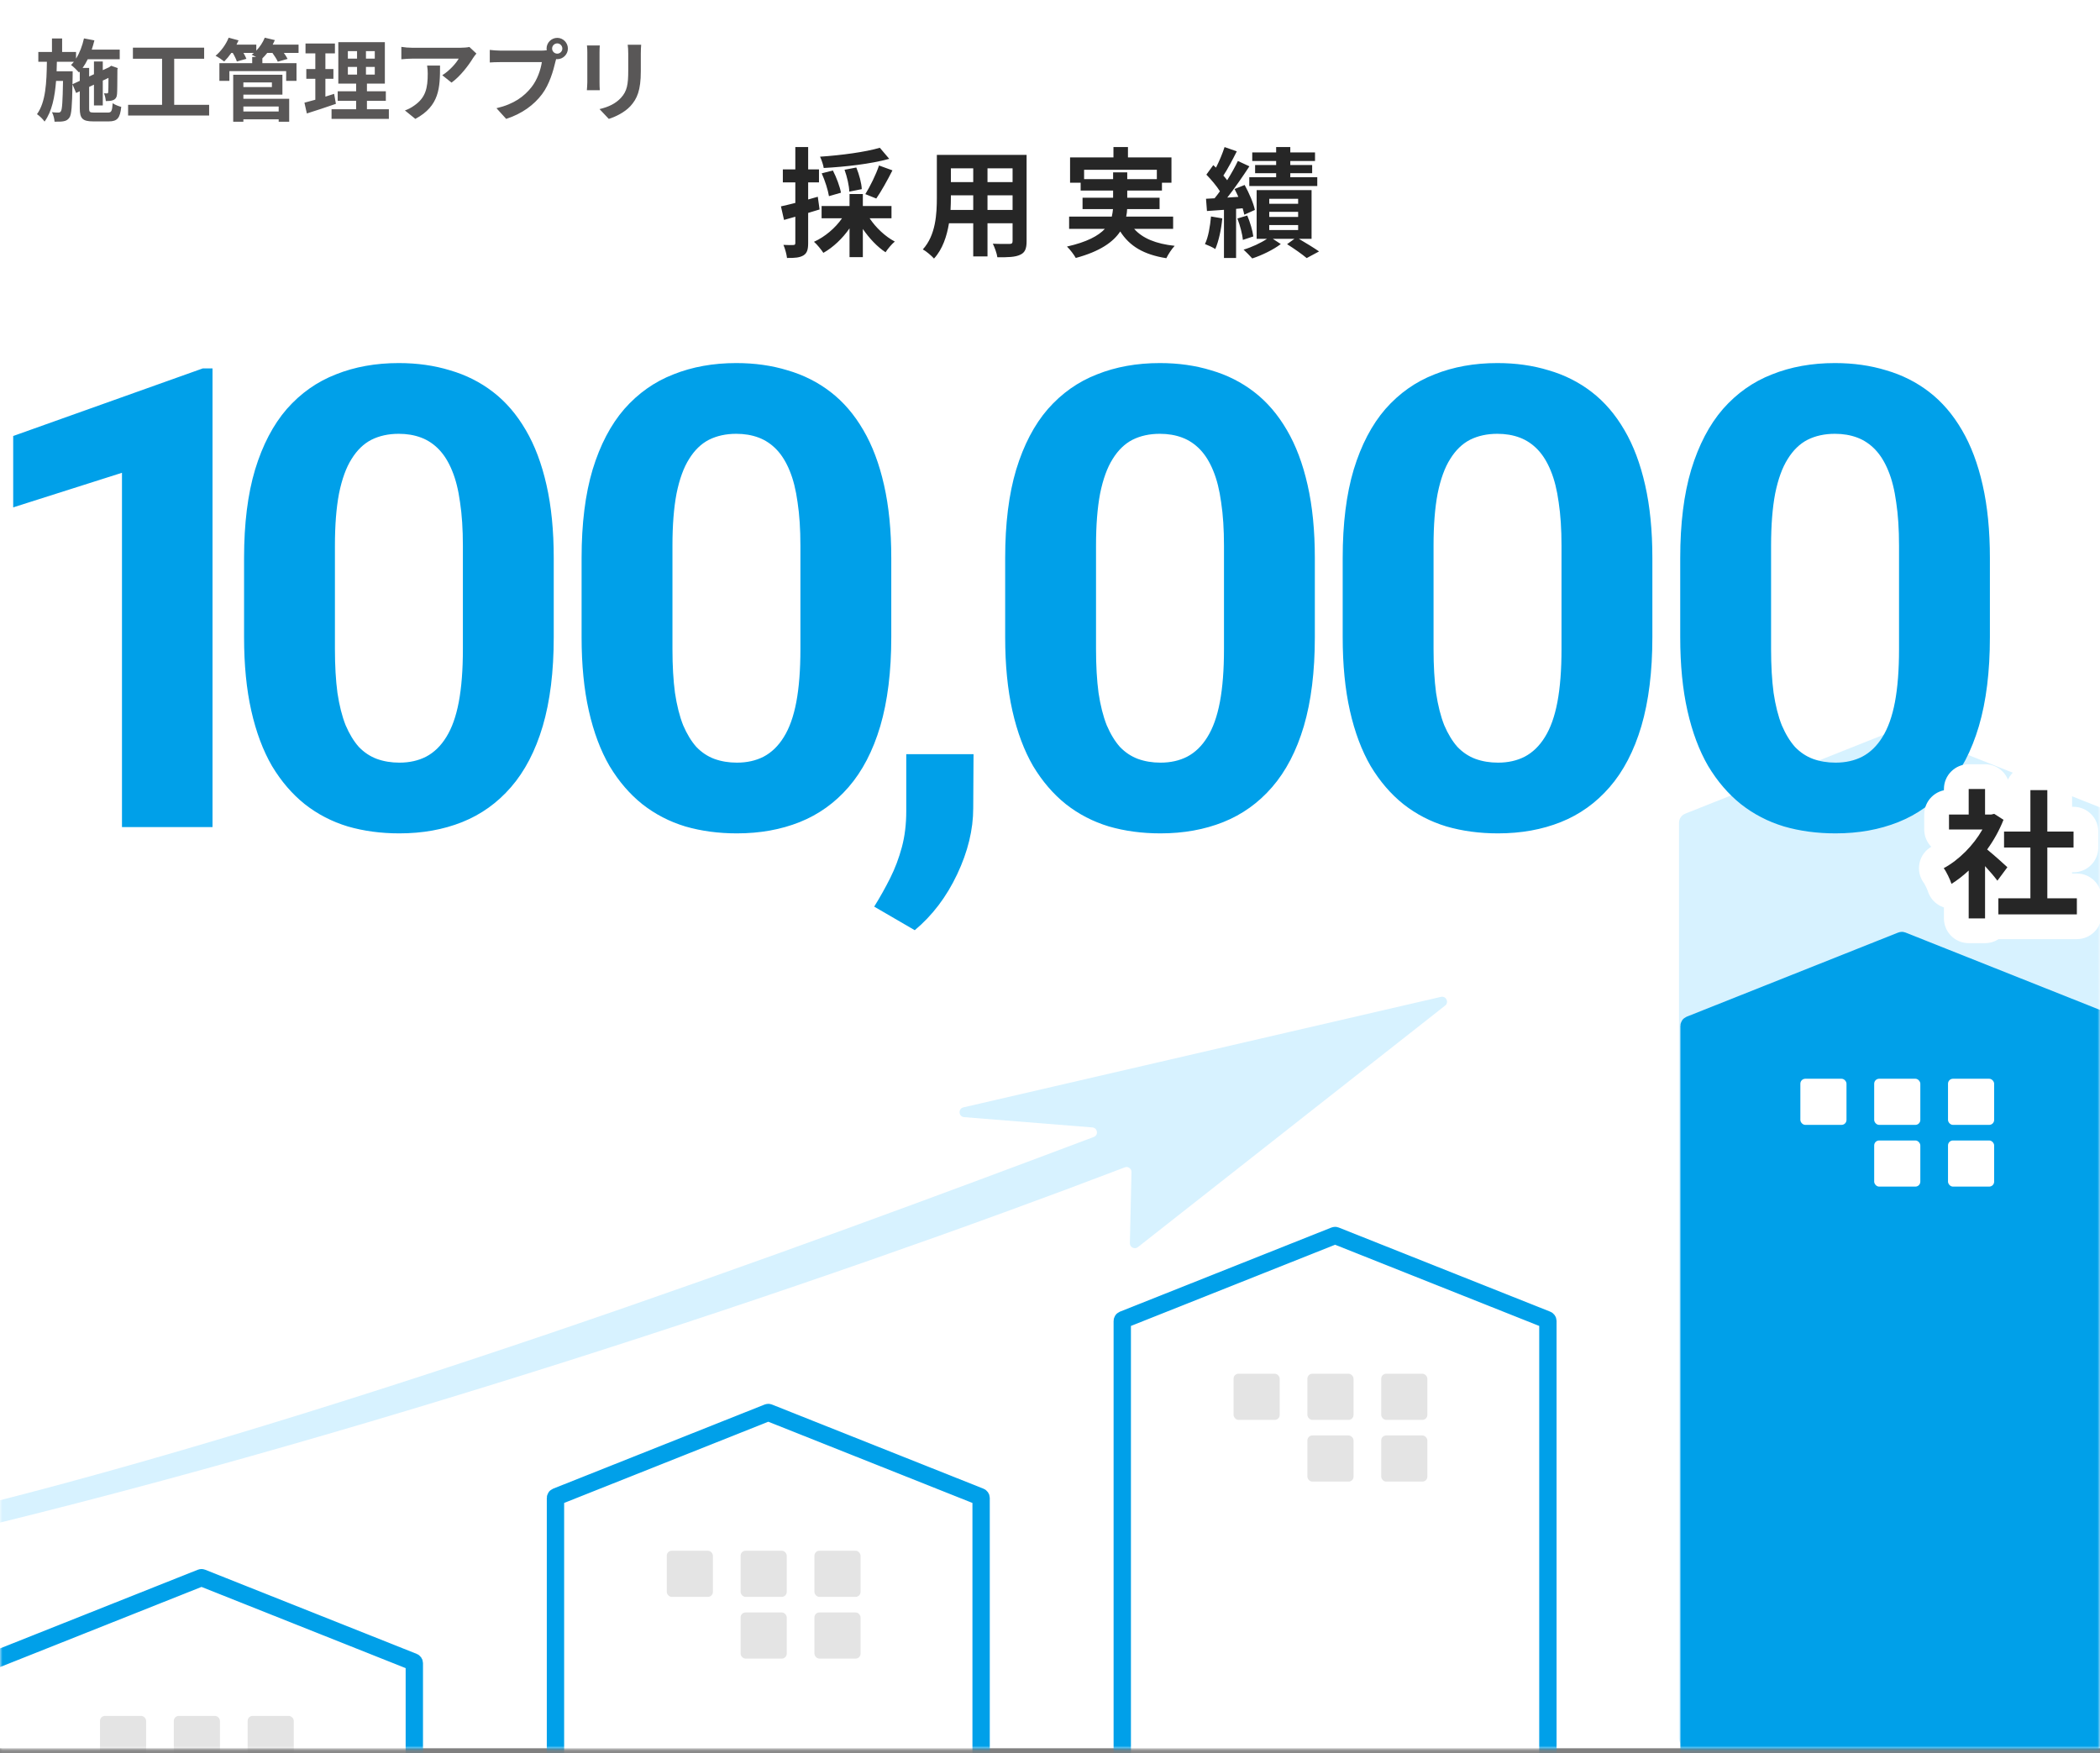<svg width="424" height="354" viewBox="0 0 424 354" fill="none" xmlns="http://www.w3.org/2000/svg">
<rect x="0" y="0" width="424" height="354" fill="#808080" stroke="none"/>
<rect width="424" height="353" transform="translate(0 0)" fill="white"/>
<mask id="mask0_1_1501" style="mask-type:alpha" maskUnits="userSpaceOnUse" x="0" y="0" width="424" height="354">
<rect y="0" width="424" height="353.115" fill="white"/>
</mask>
<g mask="url(#mask0_1_1501)">
<path d="M341 166.147L383.719 149.153L426.438 166.147V350.968H341L341 166.147Z" fill="white"/>
<path d="M341 166.147L383.719 149.153L426.438 166.147V350.968H341L341 166.147Z" fill="#D7F2FF"/>
<path d="M341 166.147L383.719 149.153L426.438 166.147V350.968H341L341 166.147Z" stroke="#D7F2FF" stroke-width="4" stroke-linejoin="round"/>
<path d="M177.644 29.838C174.716 30.702 169.844 31.35 165.572 31.638C165.86 32.238 166.22 33.27 166.316 33.918C170.684 33.678 175.844 33.102 179.54 32.07L177.644 29.838ZM176.924 40.086C177.908 38.67 179.156 36.438 180.188 34.398L177.476 33.414C176.876 35.238 175.652 37.686 174.716 39.198L176.924 40.086ZM173.996 38.19C173.948 36.99 173.468 35.214 172.892 33.822L170.516 34.278C171.044 35.718 171.452 37.566 171.476 38.694L173.996 38.19ZM169.796 38.91C169.58 37.686 168.884 35.814 168.164 34.422L165.908 34.998C166.58 36.486 167.18 38.406 167.372 39.606L169.796 38.91ZM165.116 39.726L163.172 40.278V36.822H165.356V34.206H163.172V29.694H160.58V34.206H158.06V36.822H160.58V40.974C159.5 41.238 158.492 41.502 157.676 41.67L158.3 44.406C158.996 44.214 159.788 43.998 160.58 43.758V49.062C160.58 49.374 160.46 49.47 160.172 49.47C159.884 49.494 159.044 49.494 158.18 49.446C158.516 50.214 158.828 51.39 158.9 52.086C160.484 52.11 161.492 52.014 162.236 51.558C162.956 51.102 163.172 50.382 163.172 49.062V42.99C163.94 42.774 164.708 42.534 165.476 42.294L165.116 39.726ZM179.996 44.07V41.598H174.212V39.174H171.524V41.598H165.884V44.07H170.012C168.668 46.038 166.532 47.838 164.348 48.822C164.972 49.35 165.788 50.382 166.244 51.054C168.212 49.95 170.108 48.15 171.524 46.11V51.918H174.212V46.23C175.508 48.126 177.14 49.854 178.796 50.934C179.228 50.262 180.044 49.278 180.668 48.774C178.748 47.766 176.828 45.966 175.58 44.07H179.996ZM199.38 42.39V39.438H204.444V42.39H199.38ZM191.916 42.39C191.964 41.502 191.988 40.638 191.988 39.87V39.438H196.5V42.39H191.916ZM196.5 33.99V36.774H191.988V33.99H196.5ZM204.444 36.774H199.38V33.99H204.444V36.774ZM207.276 31.278H189.156V39.846C189.156 43.206 188.94 47.478 186.324 50.358C186.972 50.694 188.124 51.678 188.58 52.206C190.308 50.334 191.172 47.694 191.604 45.078H196.5V51.774H199.38V45.078H204.444V48.678C204.444 49.11 204.276 49.254 203.82 49.254C203.388 49.254 201.804 49.278 200.46 49.206C200.82 49.95 201.276 51.174 201.372 51.942C203.532 51.966 204.996 51.918 205.98 51.438C206.94 51.006 207.276 50.238 207.276 48.702V31.278ZM218.884 36.174V34.278H233.572V36.174H227.596V34.806H224.74V36.174H218.884ZM236.86 46.206V43.734H227.38C227.5 43.23 227.548 42.726 227.572 42.222H234.124V39.918H227.596V38.478H234.604V36.894H236.524V31.782H227.74V29.694H224.812V31.782H216.052V36.894H218.188V38.478H224.74V39.918H218.572V42.222H224.716C224.668 42.726 224.596 43.23 224.476 43.734H215.86V46.206H223.084C221.764 47.622 219.46 48.87 215.428 49.782C216.052 50.382 216.868 51.462 217.204 52.086C222.1 50.766 224.764 48.87 226.18 46.734C228.076 49.71 230.932 51.414 235.492 52.134C235.852 51.366 236.596 50.238 237.172 49.638C233.38 49.23 230.692 48.126 228.988 46.206H236.86ZM257.66 33.318H253.412V34.974H257.66V35.79H252.236V37.566H265.964V35.79H260.516V34.974H264.932V33.318H260.516V32.502H265.508V30.774H260.516V29.694H257.66V30.774H252.836V32.502H257.66V33.318ZM244.508 43.71C244.316 45.726 243.98 47.862 243.284 49.278C243.86 49.494 244.892 49.95 245.372 50.286C246.044 48.75 246.572 46.374 246.788 44.094L244.508 43.71ZM250.892 42.054C251.036 42.534 251.156 42.966 251.228 43.35L253.364 42.39C253.1 41.046 252.188 38.958 251.3 37.35L249.26 38.166C249.524 38.67 249.788 39.198 250.028 39.75L247.796 39.894C249.308 37.974 250.94 35.598 252.26 33.582L249.932 32.502C249.38 33.678 248.612 35.046 247.772 36.39C247.556 36.102 247.292 35.766 247.004 35.454C247.892 34.11 248.876 32.214 249.716 30.558L247.244 29.694C246.86 30.918 246.188 32.526 245.516 33.846C245.324 33.678 245.132 33.51 244.964 33.342L243.572 35.262C244.532 36.246 245.636 37.542 246.308 38.622C245.948 39.126 245.588 39.606 245.228 40.038L243.5 40.134L243.692 42.606L247.124 42.366V52.086H249.572V42.174L250.892 42.054ZM249.836 44.118C250.364 45.486 250.844 47.262 250.94 48.438L253.052 47.742C252.908 46.59 252.404 44.862 251.828 43.518L249.836 44.118ZM256.268 45.438H262.1V46.446H256.268V45.438ZM256.268 42.774H262.1V43.806H256.268V42.774ZM256.268 40.134H262.1V41.142H256.268V40.134ZM264.812 48.222V38.382H253.724V48.222H255.812C254.612 49.038 252.716 49.926 251.084 50.406C251.612 50.91 252.404 51.678 252.836 52.182C254.756 51.558 257.132 50.406 258.596 49.278L256.988 48.222H261.356L259.868 49.302C261.284 50.19 262.94 51.366 263.828 52.11L266.324 50.766C265.364 50.094 263.708 49.086 262.244 48.222H264.812Z" fill="#262626"/>
<path d="M42.908 74.388V167H24.627V95.462L2.664 102.445V88.035L40.94 74.388H42.908ZM111.803 112.664V128.66C111.803 135.601 111.063 141.588 109.581 146.624C108.1 151.618 105.963 155.723 103.17 158.939C100.42 162.113 97.14 164.461 93.331 165.985C89.523 167.508 85.291 168.27 80.636 168.27C76.912 168.27 73.442 167.804 70.226 166.873C67.01 165.9 64.111 164.398 61.53 162.366C58.991 160.335 56.79 157.775 54.928 154.686C53.108 151.554 51.712 147.83 50.739 143.514C49.765 139.198 49.279 134.246 49.279 128.66V112.664C49.279 105.724 50.019 99.779 51.5 94.827C53.024 89.834 55.161 85.75 57.911 82.576C60.705 79.403 64.005 77.075 67.814 75.594C71.623 74.071 75.854 73.309 80.509 73.309C84.233 73.309 87.682 73.796 90.856 74.769C94.072 75.7 96.971 77.16 99.552 79.149C102.134 81.138 104.334 83.698 106.154 86.829C107.973 89.918 109.37 93.621 110.343 97.938C111.316 102.212 111.803 107.121 111.803 112.664ZM93.458 131.073V110.189C93.458 106.846 93.268 103.926 92.887 101.429C92.549 98.932 92.02 96.816 91.3 95.081C90.581 93.304 89.692 91.865 88.634 90.765C87.576 89.665 86.37 88.861 85.016 88.353C83.662 87.845 82.16 87.591 80.509 87.591C78.436 87.591 76.595 87.993 74.987 88.797C73.421 89.601 72.088 90.892 70.988 92.669C69.887 94.404 69.041 96.732 68.449 99.652C67.898 102.529 67.623 106.042 67.623 110.189V131.073C67.623 134.416 67.793 137.357 68.131 139.896C68.512 142.435 69.062 144.614 69.782 146.434C70.543 148.211 71.432 149.671 72.448 150.814C73.506 151.914 74.712 152.718 76.066 153.226C77.462 153.734 78.986 153.988 80.636 153.988C82.667 153.988 84.466 153.586 86.032 152.781C87.64 151.935 88.994 150.623 90.094 148.846C91.237 147.026 92.083 144.656 92.633 141.737C93.183 138.817 93.458 135.262 93.458 131.073ZM179.952 112.664V128.66C179.952 135.601 179.211 141.588 177.73 146.624C176.249 151.618 174.112 155.723 171.319 158.939C168.568 162.113 165.288 164.461 161.48 165.985C157.671 167.508 153.44 168.27 148.785 168.27C145.061 168.27 141.591 167.804 138.374 166.873C135.158 165.9 132.26 164.398 129.678 162.366C127.139 160.335 124.939 157.775 123.077 154.686C121.257 151.554 119.86 147.83 118.887 143.514C117.914 139.198 117.427 134.246 117.427 128.66V112.664C117.427 105.724 118.168 99.779 119.649 94.827C121.172 89.834 123.309 85.75 126.06 82.576C128.853 79.403 132.154 77.075 135.962 75.594C139.771 74.071 144.003 73.309 148.658 73.309C152.382 73.309 155.83 73.796 159.004 74.769C162.22 75.7 165.119 77.16 167.701 79.149C170.282 81.138 172.482 83.698 174.302 86.829C176.122 89.918 177.518 93.621 178.492 97.938C179.465 102.212 179.952 107.121 179.952 112.664ZM161.607 131.073V110.189C161.607 106.846 161.416 103.926 161.036 101.429C160.697 98.932 160.168 96.816 159.449 95.081C158.729 93.304 157.841 91.865 156.783 90.765C155.725 89.665 154.519 88.861 153.164 88.353C151.81 87.845 150.308 87.591 148.658 87.591C146.584 87.591 144.743 87.993 143.135 88.797C141.569 89.601 140.236 90.892 139.136 92.669C138.036 94.404 137.19 96.732 136.597 99.652C136.047 102.529 135.772 106.042 135.772 110.189V131.073C135.772 134.416 135.941 137.357 136.28 139.896C136.661 142.435 137.211 144.614 137.93 146.434C138.692 148.211 139.58 149.671 140.596 150.814C141.654 151.914 142.86 152.718 144.214 153.226C145.611 153.734 147.134 153.988 148.785 153.988C150.816 153.988 152.614 153.586 154.18 152.781C155.788 151.935 157.142 150.623 158.243 148.846C159.385 147.026 160.232 144.656 160.782 141.737C161.332 138.817 161.607 135.262 161.607 131.073ZM196.562 152.274L196.499 163.192C196.499 167.508 195.42 171.951 193.261 176.522C191.103 181.092 188.247 184.858 184.692 187.821L176.504 183.06C177.688 181.156 178.768 179.23 179.741 177.283C180.714 175.337 181.497 173.263 182.089 171.063C182.682 168.862 182.978 166.429 182.978 163.763V152.274H196.562ZM265.472 112.664V128.66C265.472 135.601 264.732 141.588 263.251 146.624C261.769 151.618 259.632 155.723 256.839 158.939C254.089 162.113 250.809 164.461 247.001 165.985C243.192 167.508 238.96 168.27 234.305 168.27C230.581 168.27 227.111 167.804 223.895 166.873C220.679 165.9 217.78 164.398 215.199 162.366C212.66 160.335 210.459 157.775 208.597 154.686C206.778 151.554 205.381 147.83 204.408 143.514C203.434 139.198 202.948 134.246 202.948 128.66V112.664C202.948 105.724 203.688 99.779 205.17 94.827C206.693 89.834 208.83 85.75 211.581 82.576C214.374 79.403 217.674 77.075 221.483 75.594C225.292 74.071 229.523 73.309 234.178 73.309C237.902 73.309 241.351 73.796 244.525 74.769C247.741 75.7 250.64 77.16 253.221 79.149C255.803 81.138 258.003 83.698 259.823 86.829C261.643 89.918 263.039 93.621 264.012 97.938C264.986 102.212 265.472 107.121 265.472 112.664ZM247.128 131.073V110.189C247.128 106.846 246.937 103.926 246.556 101.429C246.218 98.932 245.689 96.816 244.969 95.081C244.25 93.304 243.361 91.865 242.303 90.765C241.245 89.665 240.039 88.861 238.685 88.353C237.331 87.845 235.829 87.591 234.178 87.591C232.105 87.591 230.264 87.993 228.656 88.797C227.09 89.601 225.757 90.892 224.657 92.669C223.557 94.404 222.71 96.732 222.118 99.652C221.568 102.529 221.293 106.042 221.293 110.189V131.073C221.293 134.416 221.462 137.357 221.8 139.896C222.181 142.435 222.731 144.614 223.451 146.434C224.212 148.211 225.101 149.671 226.117 150.814C227.175 151.914 228.381 152.718 229.735 153.226C231.131 153.734 232.655 153.988 234.305 153.988C236.337 153.988 238.135 153.586 239.701 152.781C241.309 151.935 242.663 150.623 243.763 148.846C244.906 147.026 245.752 144.656 246.302 141.737C246.852 138.817 247.128 135.262 247.128 131.073ZM333.621 112.664V128.66C333.621 135.601 332.88 141.588 331.399 146.624C329.918 151.618 327.781 155.723 324.988 158.939C322.237 162.113 318.958 164.461 315.149 165.985C311.34 167.508 307.109 168.27 302.454 168.27C298.73 168.27 295.26 167.804 292.044 166.873C288.827 165.9 285.929 164.398 283.347 162.366C280.808 160.335 278.608 157.775 276.746 154.686C274.926 151.554 273.53 147.83 272.556 143.514C271.583 139.198 271.096 134.246 271.096 128.66V112.664C271.096 105.724 271.837 99.779 273.318 94.827C274.841 89.834 276.978 85.75 279.729 82.576C282.522 79.403 285.823 77.075 289.631 75.594C293.44 74.071 297.672 73.309 302.327 73.309C306.051 73.309 309.5 73.796 312.673 74.769C315.89 75.7 318.788 77.16 321.37 79.149C323.951 81.138 326.152 83.698 327.971 86.829C329.791 89.918 331.187 93.621 332.161 97.938C333.134 102.212 333.621 107.121 333.621 112.664ZM315.276 131.073V110.189C315.276 106.846 315.086 103.926 314.705 101.429C314.366 98.932 313.837 96.816 313.118 95.081C312.398 93.304 311.51 91.865 310.452 90.765C309.394 89.665 308.188 88.861 306.834 88.353C305.479 87.845 303.977 87.591 302.327 87.591C300.253 87.591 298.412 87.993 296.804 88.797C295.239 89.601 293.906 90.892 292.805 92.669C291.705 94.404 290.859 96.732 290.266 99.652C289.716 102.529 289.441 106.042 289.441 110.189V131.073C289.441 134.416 289.61 137.357 289.949 139.896C290.33 142.435 290.88 144.614 291.599 146.434C292.361 148.211 293.25 149.671 294.265 150.814C295.323 151.914 296.529 152.718 297.883 153.226C299.28 153.734 300.803 153.988 302.454 153.988C304.485 153.988 306.283 153.586 307.849 152.781C309.457 151.935 310.811 150.623 311.912 148.846C313.054 147.026 313.901 144.656 314.451 141.737C315.001 138.817 315.276 135.262 315.276 131.073ZM401.769 112.664V128.66C401.769 135.601 401.029 141.588 399.547 146.624C398.066 151.618 395.929 155.723 393.136 158.939C390.386 162.113 387.106 164.461 383.297 165.985C379.489 167.508 375.257 168.27 370.602 168.27C366.878 168.27 363.408 167.804 360.192 166.873C356.976 165.9 354.077 164.398 351.496 162.366C348.957 160.335 346.756 157.775 344.894 154.686C343.074 151.554 341.678 147.83 340.705 143.514C339.731 139.198 339.245 134.246 339.245 128.66V112.664C339.245 105.724 339.985 99.779 341.466 94.827C342.99 89.834 345.127 85.75 347.878 82.576C350.671 79.403 353.971 77.075 357.78 75.594C361.588 74.071 365.82 73.309 370.475 73.309C374.199 73.309 377.648 73.796 380.822 74.769C384.038 75.7 386.937 77.16 389.518 79.149C392.1 81.138 394.3 83.698 396.12 86.829C397.939 89.918 399.336 93.621 400.309 97.938C401.282 102.212 401.769 107.121 401.769 112.664ZM383.424 131.073V110.189C383.424 106.846 383.234 103.926 382.853 101.429C382.515 98.932 381.986 96.816 381.266 95.081C380.547 93.304 379.658 91.865 378.6 90.765C377.542 89.665 376.336 88.861 374.982 88.353C373.628 87.845 372.126 87.591 370.475 87.591C368.402 87.591 366.561 87.993 364.953 88.797C363.387 89.601 362.054 90.892 360.954 92.669C359.853 94.404 359.007 96.732 358.415 99.652C357.865 102.529 357.589 106.042 357.589 110.189V131.073C357.589 134.416 357.759 137.357 358.097 139.896C358.478 142.435 359.028 144.614 359.748 146.434C360.509 148.211 361.398 149.671 362.414 150.814C363.472 151.914 364.678 152.718 366.032 153.226C367.428 153.734 368.952 153.988 370.602 153.988C372.633 153.988 374.432 153.586 375.998 152.781C377.606 151.935 378.96 150.623 380.06 148.846C381.203 147.026 382.049 144.656 382.599 141.737C383.149 138.817 383.424 135.262 383.424 131.073Z" fill="#00A0E9"/>
<path d="M405.3 175.102C404.712 174.542 402.556 172.61 401.212 171.518C402.556 169.67 403.676 167.654 404.516 165.526L402.64 164.322L402.052 164.462H400.792V159.31H397.488V164.462H393.512V167.486H400.26C398.44 170.706 395.5 173.646 392.448 175.298C392.952 175.942 393.736 177.566 394.016 178.462C395.192 177.734 396.368 176.81 397.488 175.774V185.434H400.792V174.878C401.744 175.914 402.696 177.034 403.284 177.818L405.3 175.102ZM413.364 181.374V171.126H418.656V167.906H413.364V159.534H409.948V167.906H404.628V171.126H409.948V181.374H403.48V184.622H419.328V181.374H413.364Z" fill="white"/>
<path d="M405.3 175.102L409.315 178.082C410.82 176.055 410.577 173.223 408.748 171.482L405.3 175.102ZM401.212 171.518L397.168 168.577C395.605 170.727 395.997 173.723 398.059 175.399L401.212 171.518ZM404.516 165.526L409.167 167.362C410.044 165.14 409.227 162.609 407.217 161.318L404.516 165.526ZM402.64 164.322L405.341 160.114C404.197 159.38 402.804 159.144 401.482 159.458L402.64 164.322ZM402.052 164.462V169.462C402.442 169.462 402.831 169.417 403.21 169.326L402.052 164.462ZM400.792 164.462H395.792C395.792 167.224 398.031 169.462 400.792 169.462L400.792 164.462ZM400.792 159.31H405.792C405.792 156.549 403.553 154.31 400.792 154.31V159.31ZM397.488 159.31V154.31C394.727 154.31 392.488 156.549 392.488 159.31H397.488ZM397.488 164.462V169.462C400.249 169.462 402.488 167.224 402.488 164.462H397.488ZM393.512 164.462V159.462C390.751 159.462 388.512 161.701 388.512 164.462H393.512ZM393.512 167.486H388.512C388.512 170.248 390.751 172.486 393.512 172.486V167.486ZM400.26 167.486L404.613 169.947C405.488 168.399 405.475 166.502 404.579 164.967C403.683 163.431 402.038 162.486 400.26 162.486V167.486ZM392.448 175.298L390.068 170.901C388.773 171.602 387.853 172.838 387.553 174.279C387.253 175.72 387.603 177.22 388.51 178.38L392.448 175.298ZM394.016 178.462L389.244 179.954C389.705 181.429 390.822 182.608 392.27 183.147C393.718 183.687 395.334 183.527 396.648 182.714L394.016 178.462ZM397.488 175.774H402.488C402.488 173.787 401.312 171.989 399.491 171.193C397.67 170.397 395.551 170.755 394.093 172.104L397.488 175.774ZM397.488 185.434H392.488C392.488 188.196 394.727 190.434 397.488 190.434V185.434ZM400.792 185.434V190.434C403.553 190.434 405.792 188.196 405.792 185.434H400.792ZM400.792 174.878L404.474 171.495C403.079 169.978 400.897 169.471 398.977 170.22C397.056 170.968 395.792 172.817 395.792 174.878H400.792ZM403.284 177.818L399.284 180.818C400.231 182.081 401.718 182.822 403.296 182.818C404.875 182.814 406.358 182.066 407.299 180.798L403.284 177.818ZM413.364 181.374H408.364C408.364 184.136 410.603 186.374 413.364 186.374V181.374ZM413.364 171.126V166.126C410.603 166.126 408.364 168.365 408.364 171.126H413.364ZM418.656 171.126V176.126C421.417 176.126 423.656 173.888 423.656 171.126H418.656ZM418.656 167.906H423.656C423.656 165.145 421.417 162.906 418.656 162.906V167.906ZM413.364 167.906H408.364C408.364 170.668 410.603 172.906 413.364 172.906V167.906ZM413.364 159.534H418.364C418.364 156.773 416.125 154.534 413.364 154.534V159.534ZM409.948 159.534V154.534C407.187 154.534 404.948 156.773 404.948 159.534H409.948ZM409.948 167.906V172.906C412.709 172.906 414.948 170.668 414.948 167.906H409.948ZM404.628 167.906V162.906C401.867 162.906 399.628 165.145 399.628 167.906H404.628ZM404.628 171.126H399.628C399.628 173.888 401.867 176.126 404.628 176.126V171.126ZM409.948 171.126H414.948C414.948 168.365 412.709 166.126 409.948 166.126V171.126ZM409.948 181.374V186.374C412.709 186.374 414.948 184.136 414.948 181.374H409.948ZM403.48 181.374V176.374C400.719 176.374 398.48 178.613 398.48 181.374H403.48ZM403.48 184.622H398.48C398.48 187.384 400.719 189.622 403.48 189.622V184.622ZM419.328 184.622V189.622C422.089 189.622 424.328 187.384 424.328 184.622H419.328ZM419.328 181.374H424.328C424.328 178.613 422.089 176.374 419.328 176.374V181.374ZM408.748 171.482C408.075 170.84 405.82 168.82 404.365 167.638L398.059 175.399C399.292 176.4 401.349 178.244 401.852 178.723L408.748 171.482ZM405.256 174.459C406.839 172.283 408.166 169.897 409.167 167.362L399.865 163.69C399.186 165.411 398.273 167.058 397.168 168.577L405.256 174.459ZM407.217 161.318L405.341 160.114L399.939 168.53L401.815 169.734L407.217 161.318ZM401.482 159.458L400.894 159.598L403.21 169.326L403.798 169.186L401.482 159.458ZM402.052 159.462H400.792V169.462H402.052V159.462ZM405.792 164.462V159.31H395.792V164.462H405.792ZM400.792 154.31H397.488V164.31H400.792V154.31ZM392.488 159.31V164.462H402.488V159.31H392.488ZM397.488 159.462H393.512V169.462H397.488V159.462ZM388.512 164.462V167.486H398.512V164.462H388.512ZM393.512 172.486H400.26V162.486H393.512V172.486ZM395.907 165.026C394.518 167.484 392.238 169.726 390.068 170.901L394.828 179.695C398.762 177.566 402.362 173.929 404.613 169.947L395.907 165.026ZM388.51 178.38C388.432 178.279 388.443 178.277 388.54 178.444C388.621 178.584 388.721 178.773 388.828 178.99C388.934 179.206 389.032 179.422 389.112 179.612C389.197 179.814 389.236 179.929 389.244 179.954L398.788 176.971C398.542 176.182 398.156 175.297 397.804 174.581C397.479 173.921 396.972 172.966 396.386 172.217L388.51 178.38ZM396.648 182.714C398.152 181.783 399.581 180.649 400.883 179.445L394.093 172.104C393.155 172.971 392.232 173.686 391.384 174.211L396.648 182.714ZM392.488 175.774V185.434H402.488V175.774H392.488ZM397.488 190.434H400.792V180.434H397.488V190.434ZM405.792 185.434V174.878H395.792V185.434H405.792ZM397.11 178.261C398 179.23 398.832 180.216 399.284 180.818L407.284 174.818C406.56 173.853 405.488 172.599 404.474 171.495L397.11 178.261ZM407.299 180.798L409.315 178.082L401.285 172.122L399.269 174.838L407.299 180.798ZM418.364 181.374V171.126H408.364V181.374H418.364ZM413.364 176.126H418.656V166.126H413.364V176.126ZM423.656 171.126V167.906H413.656V171.126H423.656ZM418.656 162.906H413.364V172.906H418.656V162.906ZM418.364 167.906V159.534H408.364V167.906H418.364ZM413.364 154.534H409.948V164.534H413.364V154.534ZM404.948 159.534V167.906H414.948V159.534H404.948ZM409.948 162.906H404.628V172.906H409.948V162.906ZM399.628 167.906V171.126H409.628V167.906H399.628ZM404.628 176.126H409.948V166.126H404.628V176.126ZM404.948 171.126V181.374H414.948V171.126H404.948ZM409.948 176.374H403.48V186.374H409.948V176.374ZM398.48 181.374V184.622H408.48V181.374H398.48ZM403.48 189.622H419.328V179.622H403.48V189.622ZM424.328 184.622V181.374H414.328V184.622H424.328ZM419.328 176.374H413.364V186.374H419.328V176.374Z" fill="white"/>
<path d="M405.3 175.104C404.712 174.544 402.556 172.612 401.212 171.52C402.556 169.672 403.676 167.656 404.516 165.528L402.64 164.324L402.052 164.464H400.792V159.312H397.488V164.464H393.512V167.488H400.26C398.44 170.708 395.5 173.648 392.448 175.3C392.952 175.944 393.736 177.568 394.016 178.464C395.192 177.736 396.368 176.812 397.488 175.776V185.436H400.792V174.88C401.744 175.916 402.696 177.036 403.284 177.82L405.3 175.104ZM413.364 181.376V171.128H418.656V167.908H413.364V159.536H409.948V167.908H404.628V171.128H409.948V181.376H403.48V184.624H419.328V181.376H413.364Z" fill="#262626"/>
<path d="M14.632 17.006L14.668 15.206V14.396H11.428C11.446 13.766 11.464 13.118 11.482 12.47H14.92C14.74 12.704 14.542 12.92 14.344 13.118C14.812 13.442 15.604 14.234 15.946 14.63L16.108 14.45V16.322L14.632 17.006ZM19.024 22.73C18.124 22.73 17.998 22.622 17.998 21.884V17.546L18.97 17.096V21.29H20.752V16.268L21.904 15.728C21.886 17.438 21.886 18.428 21.85 18.59C21.832 18.824 21.742 18.86 21.598 18.86C21.454 18.86 21.202 18.86 20.986 18.842C21.184 19.238 21.328 19.922 21.364 20.408C21.85 20.408 22.426 20.39 22.858 20.21C23.344 20.012 23.596 19.616 23.632 18.968C23.686 18.428 23.686 16.592 23.704 14.036L23.776 13.748L22.444 13.28L22.12 13.514L22.048 13.568L20.752 14.162V12.416H18.97V14.99L17.998 15.44V13.712H16.684C17.062 13.19 17.404 12.596 17.71 11.966H24.172V10.022H18.52C18.718 9.41 18.916 8.78 19.06 8.15L16.954 7.754C16.63 9.23 16.09 10.67 15.352 11.84V10.49H12.544V7.772H10.492V10.49H7.738V12.47H9.466C9.412 16.628 9.25 20.588 7.468 23.054C7.99 23.396 8.656 24.044 8.998 24.548C10.492 22.496 11.068 19.58 11.32 16.34H12.724C12.652 20.57 12.544 22.082 12.31 22.442C12.166 22.676 12.022 22.73 11.788 22.73C11.554 22.73 11.05 22.73 10.492 22.658C10.78 23.18 10.978 23.972 11.014 24.566C11.734 24.566 12.418 24.584 12.868 24.476C13.354 24.386 13.696 24.206 14.02 23.738C14.434 23.162 14.56 21.434 14.632 17.024L15.37 18.77L16.108 18.428V21.884C16.108 23.936 16.684 24.512 18.808 24.512H21.958C23.704 24.512 24.244 23.828 24.478 21.578C23.956 21.452 23.182 21.146 22.75 20.84C22.642 22.424 22.498 22.73 21.796 22.73H19.024ZM35.17 21.164V11.858H41.218V9.626H26.836V11.858H32.722V21.164H25.864V23.324H42.226V21.164H35.17ZM56.266 21.506V22.514H49.138V21.506H56.266ZM54.898 16.646V17.582H49.138V16.646H54.898ZM49.138 19.112H57.022V15.098H47.086V24.584H49.138V24.098H56.266V24.584H58.39V19.94H49.138V19.112ZM60.28 9.014H55.06C55.222 8.708 55.366 8.402 55.492 8.096L53.458 7.61C53.08 8.546 52.468 9.482 51.748 10.22V9.014H47.752C47.896 8.726 48.04 8.438 48.166 8.15L46.168 7.61C45.628 8.978 44.602 10.364 43.522 11.264C44.008 11.498 44.854 12.074 45.268 12.416C45.736 11.948 46.24 11.354 46.708 10.688H46.996C47.356 11.282 47.68 11.966 47.824 12.416L49.75 11.876C49.624 11.552 49.408 11.12 49.156 10.688H51.262C51.118 10.814 50.956 10.94 50.812 11.048C51.046 11.156 51.388 11.318 51.712 11.498H50.92V12.758H44.296V16.322H46.312V14.36H57.778V16.322H59.866V12.758H52.972V11.786C53.296 11.462 53.638 11.102 53.962 10.688H55.006C55.438 11.282 55.888 11.984 56.086 12.452L58.066 11.894C57.904 11.552 57.616 11.12 57.31 10.688H60.28V9.014ZM67.462 18.95C66.886 19.148 66.292 19.328 65.698 19.508V15.908H67.318V13.946H65.698V10.778H67.624V8.78H61.684V10.778H63.664V13.946H61.846V15.908H63.664V20.138C62.836 20.372 62.098 20.57 61.468 20.732L61.954 22.91C63.682 22.352 65.842 21.668 67.822 20.966L67.462 18.95ZM70.234 13.514H72.088V15.062H70.234V13.514ZM70.234 10.328H72.088V11.84H70.234V10.328ZM75.67 11.84H73.888V10.328H75.67V11.84ZM75.67 15.062H73.888V13.514H75.67V15.062ZM74.086 22.064V20.354H77.902V18.428H74.086V16.88H77.704V8.51H68.308V16.88H71.908V18.428H68.182V20.354H71.908V22.064H66.94V24.008H78.514V22.064H74.086ZM96.19 10.814L94.768 9.482C94.426 9.59 93.436 9.644 92.932 9.644H83.23C82.474 9.644 81.718 9.572 81.034 9.464V11.966C81.88 11.894 82.474 11.84 83.23 11.84H92.608C92.14 12.722 90.736 14.306 89.296 15.188L91.168 16.682C92.932 15.422 94.642 13.154 95.488 11.75C95.65 11.48 95.992 11.048 96.19 10.814ZM88.846 13.244H86.236C86.326 13.82 86.362 14.306 86.362 14.864C86.362 17.816 85.93 19.724 83.644 21.308C82.978 21.794 82.33 22.1 81.754 22.298L83.86 24.008C88.756 21.38 88.846 17.708 88.846 13.244ZM111.472 9.806C111.472 9.23 111.94 8.762 112.516 8.762C113.074 8.762 113.542 9.23 113.542 9.806C113.542 10.364 113.074 10.832 112.516 10.832C111.94 10.832 111.472 10.364 111.472 9.806ZM110.356 9.806C110.356 9.932 110.374 10.04 110.392 10.148C110.014 10.202 109.618 10.22 109.366 10.22H101.032C100.438 10.22 99.412 10.148 98.89 10.076V12.614C99.34 12.578 100.204 12.542 101.032 12.542H109.402C109.168 14.09 108.484 16.124 107.296 17.618C105.838 19.454 103.804 21.02 100.24 21.848L102.202 24.008C105.406 22.964 107.818 21.182 109.438 19.022C110.95 17.024 111.724 14.234 112.138 12.47C112.192 12.308 112.228 12.128 112.282 11.93C112.354 11.948 112.444 11.948 112.516 11.948C113.686 11.948 114.658 10.976 114.658 9.806C114.658 8.618 113.686 7.646 112.516 7.646C111.328 7.646 110.356 8.618 110.356 9.806ZM129.454 9.032H126.736C126.808 9.536 126.844 10.112 126.844 10.832V14.252C126.844 17.06 126.61 18.41 125.368 19.76C124.288 20.93 122.83 21.614 121.048 22.028L122.92 24.008C124.234 23.594 126.106 22.712 127.294 21.416C128.626 19.94 129.382 18.266 129.382 14.396V10.832C129.382 10.112 129.418 9.536 129.454 9.032ZM121.102 9.176H118.51C118.564 9.59 118.582 10.22 118.582 10.562V16.628C118.582 17.168 118.51 17.87 118.492 18.212H121.102C121.066 17.798 121.048 17.096 121.048 16.646V10.562C121.048 9.986 121.066 9.59 121.102 9.176Z" fill="#595757"/>
<path d="M-2.285 335.801C-2.285 335.699 -2.223 335.607 -2.128 335.569L40.592 318.575C40.651 318.551 40.717 318.551 40.776 318.575L83.496 335.569C83.591 335.607 83.653 335.699 83.653 335.801V413.409C83.653 413.548 83.541 413.659 83.403 413.659H-2.035C-2.173 413.659 -2.285 413.548 -2.285 413.409V335.801Z" fill="white" stroke="#00A0E9" stroke-width="3.5" stroke-linejoin="round"/>
<rect x="49.999" y="346.468" width="9.316" height="9.316" rx="1" fill="#E4E4E4"/>
<rect x="35.095" y="346.468" width="9.316" height="9.316" rx="1" fill="#E4E4E4"/>
<rect x="20.188" y="346.468" width="9.316" height="9.316" rx="1" fill="#E4E4E4"/>
<path d="M112.152 302.448C112.152 302.345 112.215 302.253 112.31 302.216L155.029 285.221C155.088 285.198 155.155 285.198 155.214 285.221L197.933 302.216C198.028 302.253 198.091 302.345 198.091 302.448V403.881C198.091 404.019 197.979 404.131 197.841 404.131H112.402C112.264 404.131 112.152 404.019 112.152 403.881V302.448Z" fill="white" stroke="#00A0E9" stroke-width="3.5" stroke-linejoin="round"/>
<rect x="164.437" y="313.115" width="9.316" height="9.316" rx="1" fill="#E4E4E4"/>
<rect x="164.437" y="325.579" width="9.316" height="9.316" rx="1" fill="#E4E4E4"/>
<rect x="149.532" y="313.115" width="9.316" height="9.316" rx="1" fill="#E4E4E4"/>
<rect x="149.532" y="325.579" width="9.316" height="9.316" rx="1" fill="#E4E4E4"/>
<rect x="134.625" y="313.115" width="9.316" height="9.316" rx="1" fill="#E4E4E4"/>
<path d="M226.59 266.71C226.59 266.607 226.652 266.515 226.747 266.477L269.467 249.483C269.526 249.459 269.592 249.459 269.651 249.483L312.371 266.477C312.466 266.515 312.528 266.607 312.528 266.71V403.88C312.528 404.018 312.416 404.13 312.278 404.13H226.84C226.702 404.13 226.59 404.018 226.59 403.88V266.71Z" fill="white" stroke="#00A0E9" stroke-width="3.5" stroke-linejoin="round"/>
<rect x="278.874" y="277.377" width="9.316" height="9.316" rx="1" fill="#E4E4E4"/>
<rect x="278.874" y="289.84" width="9.316" height="9.316" rx="1" fill="#E4E4E4"/>
<rect x="263.97" y="277.377" width="9.316" height="9.316" rx="1" fill="#E4E4E4"/>
<rect x="263.97" y="289.84" width="9.316" height="9.316" rx="1" fill="#E4E4E4"/>
<rect x="249.063" y="277.377" width="9.316" height="9.316" rx="1" fill="#E4E4E4"/>
<path d="M341.027 207.147C341.027 207.045 341.09 206.953 341.185 206.915L383.904 189.92C383.963 189.897 384.03 189.897 384.089 189.92L426.808 206.915C426.903 206.953 426.966 207.045 426.966 207.147V391.968C426.966 392.106 426.854 392.218 426.716 392.218H341.277C341.139 392.218 341.027 392.106 341.027 391.968V207.147Z" fill="#00A0E9" stroke="#00A0E9" stroke-width="3.5" stroke-linejoin="round"/>
<rect x="393.312" y="217.814" width="9.316" height="9.316" rx="1" fill="white"/>
<rect x="393.312" y="230.278" width="9.316" height="9.316" rx="1" fill="white"/>
<rect x="378.407" y="217.814" width="9.316" height="9.316" rx="1" fill="white"/>
<rect x="378.407" y="230.278" width="9.316" height="9.316" rx="1" fill="white"/>
<rect x="363.5" y="217.814" width="9.316" height="9.316" rx="1" fill="white"/>
<path fill-rule="evenodd" clip-rule="evenodd" d="M194.663 225.567C193.524 225.476 193.404 223.854 194.517 223.596L290.934 201.283C291.976 201.042 292.618 202.383 291.778 203.043L229.745 251.811C229.08 252.334 228.108 251.848 228.127 251.003L228.451 236.667C228.467 235.956 227.776 235.449 227.112 235.702C166.237 258.968 69.052 291.507 -16.242 311.324C-16.69 311.428 -17.146 311.213 -17.355 310.804L-18.425 308.71C-18.721 308.13 -18.403 307.43 -17.77 307.282C63.289 288.361 164.664 250.724 220.845 229.566C221.844 229.19 221.613 227.729 220.548 227.643L194.663 225.567Z" fill="#D7F2FF"/>
</g>
</svg>

